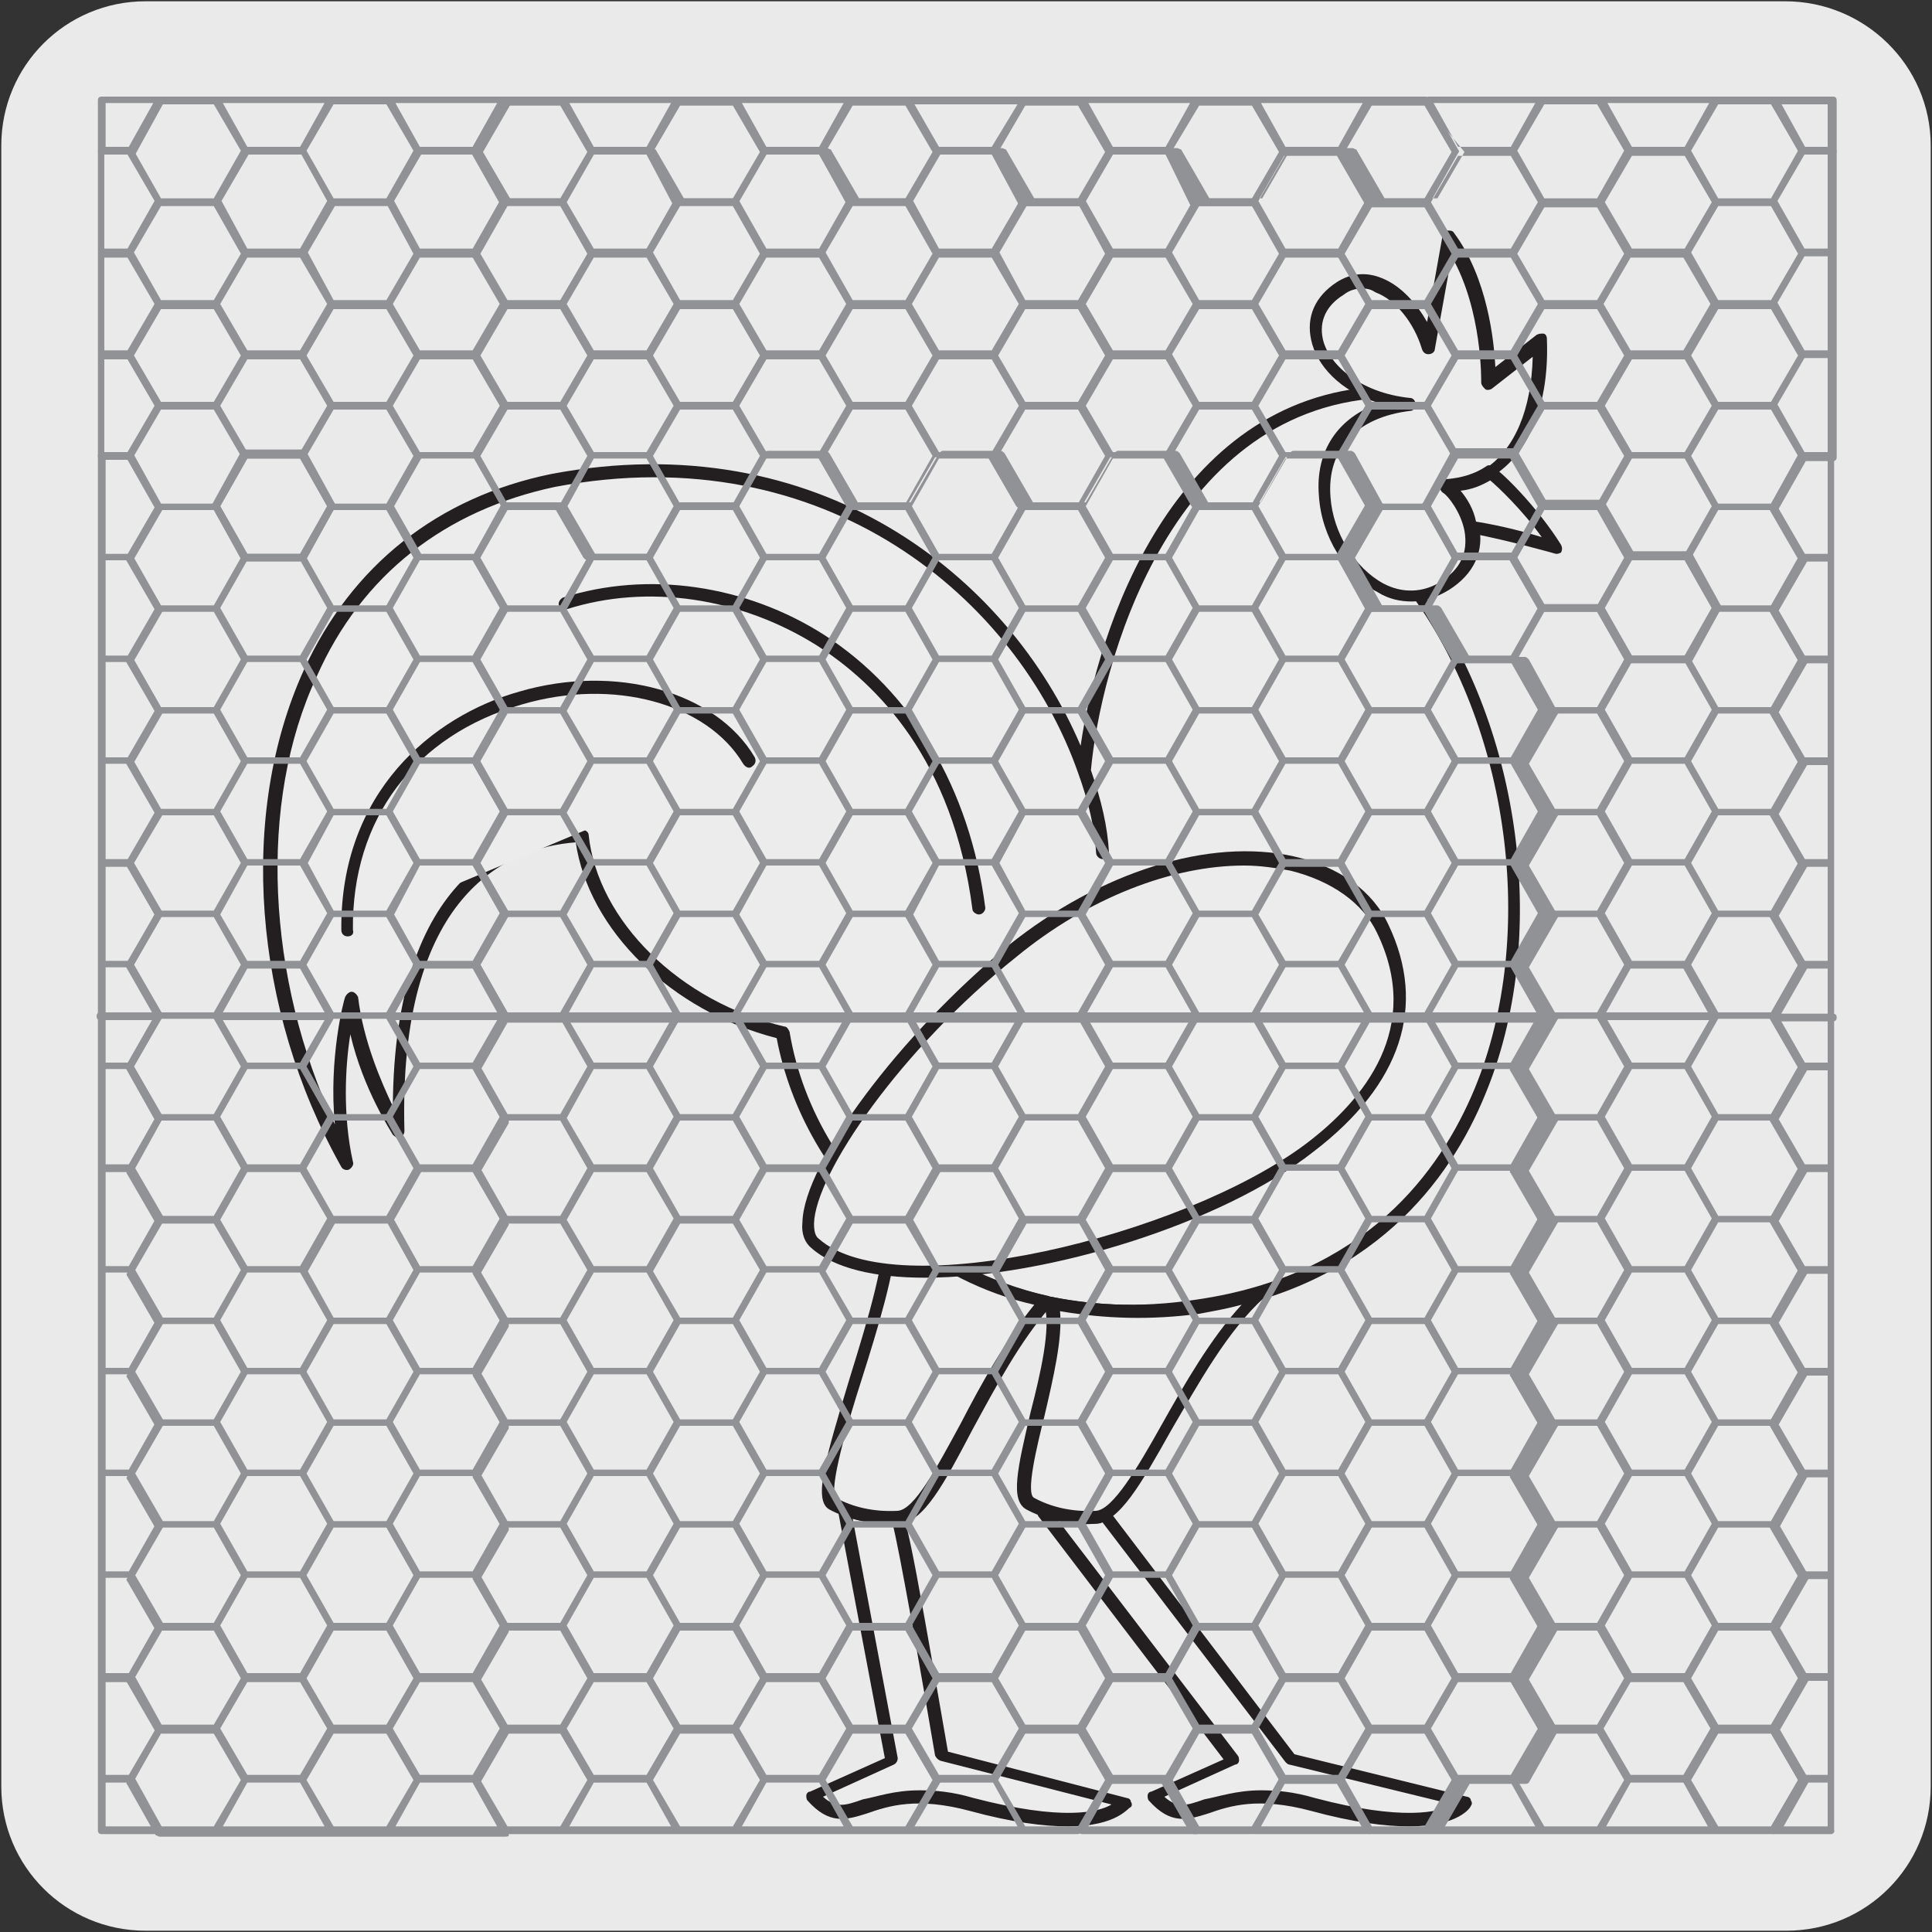 <?xml version="1.0" encoding="utf-8"?>
<!-- Generator: Adobe Illustrator 27.0.1, SVG Export Plug-In . SVG Version: 6.00 Build 0)  -->
<svg version="1.1" id="Layer_1" xmlns="http://www.w3.org/2000/svg" xmlns:xlink="http://www.w3.org/1999/xlink" x="0px" y="0px"
	 viewBox="0 0 150 150" style="enable-background:new 0 0 150 150;" xml:space="preserve">
<rect x="0" y="0" width="150" height="150" fill="#333333" stroke="none"/>
<style type="text/css">
	.st0{fill:#EBEAEA;}
	.st1{fill:#EDECEC;}
	.st2{fill:#231F20;}
	.st3{fill:#909295;}
</style>
<path class="st0" d="M11.3,0.1h127.3c6.2,0,11.3,5,11.3,11.2v0v127.4c0,6.2-5,11.2-11.2,11.2H11.3c-6.2,0-11.2-5-11.2-11.2V11.3
	C0.1,5.1,5.1,0.1,11.3,0.1z"/>
<path class="st1" d="M45.2,64.8c-5.1,0.3-14.8,3.3-14.2,23c0,0-3.1-4.8-3.7-10.3c0,0-1.7,6.7-0.3,12.8c-10.8-19.3-7.8-48.1,16-53
	C65.5,33,79.9,47.7,84.3,59.9c0.8,2.2,1.3,4.4,1.4,6.4c-0.1-2-0.6-4.1-1.4-6.4c0.6-8.1,6-28.4,22.9-29.5c6.4-0.4,11.1,11.8,2.4,15.2
	c12.7,16.9,12,51.6-16.7,55.8c-18.2,2.7-30.2-9.2-32.2-21.3C52.6,78.3,45.9,72,45.2,64.8"/>
<path class="st1" d="M45.2,64.8c-5.1,0.3-14.8,3.3-14.2,23c0,0-3.1-4.8-3.7-10.3c0,0-1.7,6.7-0.3,12.8c-10.8-19.3-7.8-48.1,16-53
	C65.5,33,79.9,47.7,84.3,59.9c0.8,2.2,1.3,4.4,1.4,6.4c-0.1-2-0.6-4.1-1.4-6.4c0.6-8.1,6-28.4,22.9-29.5c6.4-0.4,11.1,11.8,2.4,15.2
	c12.7,16.9,12,51.6-16.7,55.8c-18.2,2.7-30.2-9.2-32.2-21.3C52.6,78.3,45.9,72,45.2,64.8z"/>
<path class="st2" d="M87.8,102.3c-15.4,0-25.4-10.6-27.5-21.7c-8.2-2.1-14.6-8.4-15.6-15.2c-5.4,0.4-13.8,4.1-13.3,22.4
	c0,0.2-0.1,0.4-0.3,0.5c-0.2,0.1-0.4,0-0.6-0.2c-0.1-0.2-2.3-3.5-3.3-7.8c-0.4,2.5-0.6,6.3,0.2,9.9c0.1,0.2-0.1,0.5-0.3,0.6
	c-0.2,0.1-0.5,0-0.6-0.2c-6.9-12.3-8-27.4-2.9-38.6c3.7-8.1,10.4-13.4,19.2-15.2c20.7-3.9,35.5,7.9,41.1,21.1
	c1.3-9,7.1-27,23.2-27.9c3.9-0.2,6.7,3.4,7.5,6.9c0.7,3.1-0.1,7.1-4.2,9c7.8,10.8,9.9,27.1,4.9,39.1c-2.7,6.6-8.8,15-22.3,17
	C91.2,102.2,89.5,102.3,87.8,102.3z M45.2,64.4c0.2,0,0.5,0.2,0.5,0.4c0.7,6.7,7.1,13,15.2,14.9c0.2,0,0.3,0.2,0.4,0.4
	c2,12.1,13.9,23.5,31.6,20.8c13.1-1.9,18.9-9.9,21.6-16.4c4.9-11.9,2.7-28.2-5.2-38.7c-0.1-0.1-0.1-0.3-0.1-0.4s0.2-0.3,0.3-0.3
	c5.1-2,4.5-6.7,4.2-8.1c-0.7-3.1-3.2-6.1-6.2-6.1c-0.1,0-0.2,0-0.3,0c-16.6,1-21.8,21.1-22.5,28.9c0.8,2.3,1.3,4.4,1.4,6.4v0
	c0,0.3-0.2,0.5-0.5,0.5c-0.2,0-0.5-0.2-0.5-0.5c-0.1-1.9-0.6-4-1.4-6.2v0C79,46.6,64.2,33.8,43.1,37.8c-8.5,1.8-15,6.8-18.5,14.7
	C20,62.3,20.7,76,26,87.3c-0.5-5.1,0.7-9.7,0.8-9.9c0.1-0.2,0.3-0.4,0.5-0.4c0.2,0,0.4,0.2,0.5,0.4c0.4,3.4,1.8,6.6,2.7,8.5
	C30.6,67.9,39.6,64.6,45.2,64.4C45.2,64.4,45.2,64.4,45.2,64.4L45.2,64.4z"/>
<path class="st1" d="M76,70.5C73.3,50.1,56.1,43,43.8,46.8"/>
<path class="st2" d="M76,71c-0.2,0-0.5-0.2-0.5-0.4C74,59,68.1,53.1,63.4,50.1c-5.9-3.7-13.1-4.8-19.4-2.8c-0.3,0.1-0.5-0.1-0.6-0.3
	s0.1-0.5,0.3-0.6c6.6-2.1,14.2-1,20.3,2.9c6.8,4.4,11.3,11.9,12.5,21.2C76.5,70.7,76.3,71,76,71C76,71,76,71,76,71z"/>
<path class="st1" d="M113.8,139.9c0,0-1.4,2.9-11.9,0.2c-8.3-2.1-9.4,2.8-12.3-0.7l6.1-2.8L81,117.2c1.2,0.5,2.5,0.7,4.1,0.6
	c0.2,0,0.5-0.1,0.8-0.2l14.4,18.9L113.8,139.9z"/>
<path class="st1" d="M113.8,139.9c0,0-1.4,2.9-11.9,0.2c-8.3-2.1-9.4,2.8-12.3-0.7l6.1-2.8L81,117.2c1.2,0.5,2.5,0.7,4.1,0.6
	c0.2,0,0.5-0.1,0.8-0.2l14.4,18.9L113.8,139.9z"/>
<path class="st2" d="M109.4,141.8c-1.8,0-4.3-0.3-7.6-1.2c-4.1-1.1-6.3-0.4-8,0.2c-1.6,0.5-2.9,0.9-4.6-1c-0.1-0.1-0.1-0.3-0.1-0.4
	c0-0.1,0.1-0.3,0.3-0.3l5.6-2.5l-14.4-18.9c-0.1-0.2-0.1-0.4,0-0.6c0.1-0.2,0.4-0.2,0.6-0.2c1.1,0.4,2.4,0.6,3.9,0.6
	c0.2,0,0.3-0.1,0.5-0.2s0.5-0.1,0.6,0.1l14.3,18.8l13.4,3.3c0.1,0,0.3,0.1,0.3,0.3c0.1,0.1,0.1,0.3,0,0.4
	C114.2,140.3,113.3,141.8,109.4,141.8z M97.9,139c1.2,0,2.5,0.1,4.2,0.6c6.8,1.8,9.7,1.1,10.7,0.5l-12.7-3.1c-0.1,0-0.2-0.1-0.3-0.2
	l-14.2-18.6c-0.2,0.1-0.4,0.1-0.6,0.1c-1,0.1-2,0-2.8-0.2l13.9,18.2c0.1,0.1,0.1,0.3,0.1,0.4c0,0.1-0.1,0.3-0.3,0.3l-5.5,2.5
	c1,0.9,1.7,0.7,3.1,0.2C94.6,139.5,96,139,97.9,139L97.9,139z"/>
<path class="st1" d="M87.3,139.9c0,0-1.4,2.9-11.9,0.2c-8.3-2.1-9.4,2.8-12.3-0.7l6.1-2.8l-3.6-19.4c1.2,0.4,2.5,0.7,4.1,0.6
	c0.2,0,3.4,18.4,3.4,18.4L87.3,139.9z"/>
<path class="st1" d="M87.3,139.9c0,0-1.4,2.9-11.9,0.2c-8.3-2.1-9.4,2.8-12.3-0.7l6.1-2.8l-3.6-19.4c1.2,0.4,2.5,0.7,4.1,0.6
	c0.2,0,3.4,18.4,3.4,18.4L87.3,139.9z"/>
<path class="st2" d="M82.9,141.8c-1.8,0-4.3-0.3-7.6-1.2c-4.1-1.1-6.3-0.4-8,0.2c-1.6,0.5-2.9,0.9-4.6-1c-0.1-0.1-0.1-0.3-0.1-0.4
	c0-0.1,0.1-0.3,0.3-0.3l5.8-2.6l-3.6-19c0-0.2,0-0.3,0.2-0.5s0.3-0.1,0.5-0.1c1.2,0.4,2.4,0.6,3.9,0.6h0.1c0.5,0,0.7,0.6,3.8,18.5
	l13.9,3.6c0.1,0,0.3,0.1,0.3,0.3c0.1,0.1,0.1,0.3,0,0.4C87.6,140.3,86.8,141.8,82.9,141.8L82.9,141.8z M71.4,139
	c1.2,0,2.5,0.1,4.2,0.6c6.9,1.8,9.7,1.1,10.7,0.5L73,136.7c-0.2-0.1-0.3-0.2-0.4-0.4c-1.1-6.5-2.8-16.1-3.3-18
	c-1.1,0-2.2-0.1-3.1-0.4l3.5,18.6c0,0.2-0.1,0.4-0.3,0.5l-5.5,2.5c1,0.9,1.7,0.7,3.1,0.2C68.1,139.5,69.4,139,71.4,139z"/>
<path class="st1" d="M112.4,18.5l-1.5,8.4c-0.9-3-3.9-6.3-6.9-4.5c-4.1,2.5-1.3,8.2,5.4,8.9c-4.4,0.5-7,3.2-6.6,7.2
	c0.4,5.2,5.2,9.4,9.3,7c2.1-1.3,2.4-3,2.1-4.6c-0.4-1.7-1.5-3-1.9-3.2c1.3-0.1,2.4-0.4,3.4-1c2.7-1.7,4.1-5.4,3.9-10.1l-4,3.1
	C115.5,29.6,115.7,22.9,112.4,18.5"/>
<path class="st1" d="M112.4,18.5l-1.5,8.4c-0.9-3-3.9-6.3-6.9-4.5c-4.1,2.5-1.3,8.2,5.4,8.9c-4.4,0.5-7,3.2-6.6,7.2
	c0.4,5.2,5.2,9.4,9.3,7c2.1-1.3,2.4-3,2.1-4.6c-0.4-1.7-1.5-3-1.9-3.2c1.3-0.1,2.4-0.4,3.4-1c2.7-1.7,4.1-5.4,3.9-10.1l-4,3.1
	C115.5,29.6,115.7,22.9,112.4,18.5z"/>
<path class="st2" d="M109.6,46.7c-0.9,0-1.8-0.2-2.6-0.7c-2.5-1.3-4.4-4.3-4.6-7.5c-0.3-3.5,1.5-6.1,4.7-7.2c-3.1-0.9-4.9-3-5.3-4.9
	c-0.4-1.8,0.3-3.4,2-4.5c1.1-0.7,2.3-0.8,3.5-0.3c1.5,0.6,2.7,2,3.5,3.4l1.2-6.7c0-0.2,0.2-0.4,0.4-0.4c0.2,0,0.4,0,0.5,0.2
	c2.6,3.5,3.1,8.4,3.2,10.4l3.2-2.5c0.2-0.1,0.3-0.1,0.5-0.1s0.3,0.2,0.3,0.4c0.2,4.9-1.3,8.8-4.1,10.6c-0.8,0.5-1.6,0.8-2.5,1
	c0.5,0.7,1.1,1.7,1.3,2.8c0.5,2.1-0.4,3.9-2.3,5.1C111.5,46.4,110.6,46.7,109.6,46.7z M105.8,22.4c-0.5,0-1,0.1-1.5,0.5
	c-1.3,0.8-1.9,2-1.6,3.4c0.4,1.9,2.8,4.2,6.8,4.6c0.2,0,0.4,0.2,0.4,0.5s-0.2,0.5-0.4,0.5c-4.2,0.5-6.5,3-6.2,6.7
	c0.2,2.8,1.9,5.5,4.1,6.7c1.5,0.8,3.1,0.7,4.4-0.1c1.6-1,2.2-2.3,1.9-4c-0.3-1.5-1.3-2.7-1.6-2.9c-0.2-0.1-0.3-0.3-0.3-0.5
	c0-0.2,0.2-0.4,0.4-0.4c1.2-0.1,2.2-0.4,3.1-1c2.3-1.5,3.6-4.6,3.7-8.7l-3.2,2.5c-0.2,0.1-0.4,0.1-0.5,0s-0.3-0.3-0.3-0.5
	c0-0.1,0.1-5.6-2.3-9.8l-1.3,7.2c0,0.2-0.2,0.4-0.5,0.4c0,0,0,0,0,0c-0.2,0-0.4-0.1-0.5-0.4c-0.6-2-2-3.8-3.6-4.4
	C106.5,22.5,106.2,22.4,105.8,22.4L105.8,22.4z"/>
<path class="st1" d="M114.2,40.9c-0.4-1.7-1.5-3-1.9-3.2c1.3-0.1,2.4-0.4,3.4-1c0.4,0.2,3.3,2.9,5.2,5.9
	C120.9,42.5,117.4,41.5,114.2,40.9"/>
<path class="st1" d="M114.2,40.9c-0.4-1.7-1.5-3-1.9-3.2c1.3-0.1,2.4-0.4,3.4-1c0.4,0.2,3.3,2.9,5.2,5.9
	C120.9,42.5,117.4,41.5,114.2,40.9z"/>
<path class="st2" d="M120.9,43c-0.1,0-0.1,0-0.1,0c0,0-3.5-1-6.6-1.6c-0.2,0-0.3-0.2-0.4-0.4c-0.3-1.5-1.3-2.7-1.6-2.9
	c-0.2-0.1-0.3-0.3-0.3-0.5c0-0.2,0.2-0.4,0.4-0.4c1.2-0.1,2.2-0.4,3.1-1c0.1-0.1,0.3-0.1,0.4,0c0.6,0.2,3.6,3.2,5.4,6.1
	c0.1,0.2,0.1,0.4,0,0.6C121.2,42.9,121,43,120.9,43z M114.6,40.5c1.9,0.3,3.8,0.8,5.1,1.2c-1.5-2.1-3.4-3.9-4-4.4
	c-0.7,0.4-1.4,0.7-2.3,0.8C113.9,38.7,114.4,39.5,114.6,40.5z"/>
<path class="st1" d="M92.9,101.4c1.8-0.3,3.4-0.6,5-1.1c-6,5.5-9.7,17.3-12.9,17.5c-2.1,0.1-3.8-0.3-5.1-1c-2-1.1,2.8-11.8,1.7-15.6
	C85.1,101.9,88.9,102,92.9,101.4"/>
<path class="st1" d="M92.9,101.4c1.8-0.3,3.4-0.6,5-1.1c-6,5.5-9.7,17.3-12.9,17.5c-2.1,0.1-3.8-0.3-5.1-1c-2-1.1,2.8-11.8,1.7-15.6
	C85.1,101.9,88.9,102,92.9,101.4z"/>
<path class="st2" d="M84.4,118.3c-1.8,0-3.4-0.4-4.7-1.1c-1.3-0.7-0.7-3.2,0.3-7.5c0.8-3.1,1.6-6.6,1.1-8.3c-0.1-0.2,0-0.3,0.1-0.5
	c0.1-0.1,0.3-0.2,0.5-0.2c3.6,0.7,7.3,0.8,11.1,0.3c1.7-0.2,3.4-0.6,4.9-1.1c0.2-0.1,0.5,0,0.6,0.2c0.1,0.2,0.1,0.5-0.1,0.6
	c-2.9,2.6-5.2,6.8-7.3,10.4c-2.3,4.1-4,7.1-5.9,7.2C84.9,118.3,84.7,118.3,84.4,118.3L84.4,118.3z M82.3,101.8
	c0.2,2.1-0.5,5.1-1.2,8.1c-0.6,2.4-1.5,6.1-0.8,6.4c1.3,0.7,2.9,1.1,4.8,1c1.3-0.1,3.2-3.3,5.1-6.7c1.8-3.2,3.8-6.7,6.2-9.3
	c-1.1,0.3-2.2,0.5-3.3,0.7C89.4,102.5,85.8,102.4,82.3,101.8z M92.9,101.5L92.9,101.5L92.9,101.5z"/>
<path class="st1" d="M69.1,94.9c3.2,2.9,7.3,5.1,12.1,6.1c-5.2,5.9-8.5,16.6-11.4,16.7c-2.1,0.1-3.8-0.3-5.1-1.1
	C62.7,115.6,69.7,99.9,69.1,94.9"/>
<path class="st1" d="M69.1,94.9c3.2,2.9,7.3,5.1,12.1,6.1c-5.2,5.9-8.5,16.6-11.4,16.7c-2.1,0.1-3.8-0.3-5.1-1.1
	C62.7,115.6,69.7,99.9,69.1,94.9z"/>
<path class="st2" d="M69.1,118.3c-1.8,0-3.4-0.4-4.7-1.1c-1.3-0.7-0.3-4,1.6-10.3c1.4-4.5,2.9-9.5,2.6-11.9c0-0.2,0.1-0.4,0.3-0.5
	c0.2-0.1,0.4-0.1,0.6,0.1c3.3,2.9,7.4,5,11.8,6c0.2,0,0.3,0.2,0.4,0.3s0,0.3-0.1,0.5c-2.4,2.7-4.3,6.3-6.1,9.6
	c-2.2,4.2-3.8,7.2-5.7,7.3C69.6,118.3,69.3,118.3,69.1,118.3z M69.6,96c-0.1,2.7-1.4,7-2.7,11.1c-1.1,3.4-2.6,8.6-2,9.2
	c1.3,0.7,2.9,1.1,4.8,1c1.3-0.1,3-3.3,4.9-6.8c1.6-3.1,3.5-6.5,5.7-9.2C76.3,100.4,72.7,98.5,69.6,96z"/>
<path class="st1" d="M107.4,72.2c-3.4-7.1-16.7-8-28.8,1.8c-10.3,8.3-18,20.2-15.3,22.7C71.5,103.7,116.9,92.1,107.4,72.2"/>
<path class="st1" d="M107.4,72.2c-3.4-7.1-16.7-8-28.8,1.8c-10.3,8.3-18,20.2-15.3,22.7C71.5,103.7,116.9,92.1,107.4,72.2z"/>
<path class="st2" d="M71.8,99.2c-3.8,0-7-0.7-8.8-2.3c-0.5-0.4-0.8-1.1-0.7-2c0.1-4.6,7.6-14.6,16-21.5c7.1-5.7,15.6-8.4,22.2-6.9
	c3.5,0.8,6.1,2.7,7.3,5.3c3,6.3,1,12.4-5.8,17.6C94.9,95,81.3,99.2,71.8,99.2z M96.6,67.2c-5.6,0-12.1,2.5-17.7,7.1
	C70,81.4,63.3,91.1,63.2,95c0,0.6,0.1,1,0.4,1.2c5.9,5.2,28.2-0.2,37.8-7.4c4.5-3.4,9.1-9,5.5-16.4c-1.1-2.3-3.5-4-6.7-4.8
	C99.1,67.4,97.9,67.2,96.6,67.2z"/>
<path class="st1" d="M58.2,59.1C52,48.7,26.8,52.4,27,72.2"/>
<path class="st2" d="M27,72.7c-0.3,0-0.5-0.2-0.5-0.5c-0.1-10.7,7.1-16.6,13.8-18.5c7.5-2.2,15.3,0,18.3,5.1
	c0.1,0.2,0.1,0.5-0.2,0.7c-0.2,0.2-0.5,0.1-0.7-0.2c-2.8-4.7-10.1-6.7-17.2-4.6c-8.3,2.4-13.2,8.9-13.1,17.5
	C27.5,72.5,27.3,72.7,27,72.7z"/>
<g>
	<path class="st3" d="M110.8,142.4h-4.5c-0.1,0-0.2-0.1-0.3-0.1l-2.2-3.8h-4.1l-2.2,3.8c-0.1,0.1-0.2,0.1-0.3,0.1h-4.5
		c-0.1,0-0.2-0.1-0.3-0.1l-2.2-3.8h-4.1l-2.2,3.8c-0.1,0.1-0.2,0.1-0.3,0.1h-4.5c0,0,0,0,0,0h-8.9c0,0,0,0,0,0H66c0,0,0,0,0,0h-8.9
		c0,0,0,0,0,0h-4.5c0,0,0,0,0,0h-8.9c0,0,0,0,0,0h-4.5c-0.1,0-0.2-0.1-0.3-0.1l-2.2-3.9c0-0.1,0-0.2,0-0.3l2.2-3.8l-2.2-3.8
		c0-0.1,0-0.2,0-0.3l2.2-3.8l-2.2-3.8c0-0.1,0-0.2,0-0.3l2.2-3.8l-2.2-3.8c0-0.1,0-0.2,0-0.3l2.2-3.8l-2.2-3.8c0-0.1,0-0.2,0-0.3
		l2.2-3.8l-2.2-3.8c0-0.1,0-0.2,0-0.3l2.2-3.8l-2.2-3.8c0-0.1,0-0.2,0-0.3l2.2-3.8L36.7,83c0-0.1,0-0.2,0-0.3l2.2-3.8l-2.2-3.8
		c0-0.1,0-0.2,0-0.3l2.2-3.8l-2.2-3.8c0-0.1,0-0.2,0-0.3l2.2-3.8l-2.2-3.8c0-0.1,0-0.2,0-0.3l2.2-3.8l-2.2-3.8c0-0.1,0-0.2,0-0.3
		l2.2-3.8l-2.2-3.8c0-0.1,0-0.2,0-0.3l2.2-4c0-0.1,0.2-0.2,0.3-0.2h4.5c0.1,0,0.2,0.1,0.3,0.2l2.2,3.8h4.1l2.2-3.8
		c0-0.1,0.2-0.2,0.3-0.2h4.3l2.2-3.8c0-0.1,0.2-0.2,0.3-0.2h4.5c0.1,0,0.2,0.1,0.3,0.2l2.2,3.8h4.1l2.2-3.8c0.1-0.1,0.2-0.2,0.3-0.2
		h4.5c0.1,0,0.2,0.1,0.3,0.2l2.2,3.8h4.1l2.2-3.8c0.1-0.1,0.2-0.2,0.3-0.2h4.5c0.1,0,0.2,0.1,0.3,0.2l2.2,3.8h4.1l2.2-3.8
		c0.1-0.1,0.2-0.2,0.3-0.2h4.5c0.1,0,0.2,0.1,0.3,0.2l2.2,4c0.1,0.1,0.1,0.2,0,0.3l-2.2,3.8l2.1,3.7h4.3c0.1,0,0.2,0.1,0.3,0.2
		l2.2,3.8h4.3c0.1,0,0.2,0.1,0.3,0.2l2.2,4c0.1,0.1,0.1,0.2,0,0.3l-2.2,3.8l2.2,3.8c0.1,0.1,0.1,0.2,0,0.3l-2.2,3.8l2.2,3.8
		c0.1,0.1,0.1,0.2,0,0.3l-2.2,3.8l2.2,3.8c0.1,0.1,0.1,0.2,0,0.3l-2.2,3.8l2.2,3.8c0.1,0.1,0.1,0.2,0,0.3l-2.2,3.8l2.2,3.8
		c0.1,0.1,0.1,0.2,0,0.3l-2.2,3.8l2.2,3.8c0.1,0.1,0.1,0.2,0,0.3l-2.2,3.8l2.2,3.8c0.1,0.1,0.1,0.2,0,0.3l-2.2,3.8l2.2,3.8
		c0.1,0.1,0.1,0.2,0,0.3l-2.2,3.8l2.2,3.8c0.1,0.1,0.1,0.2,0,0.3l-2.2,3.8l2.2,3.8c0.1,0.1,0.1,0.2,0,0.3l-2.2,3.9
		c-0.1,0.1-0.2,0.1-0.3,0.1h-4.3l-2.2,3.8C111,142.3,110.9,142.4,110.8,142.4L110.8,142.4z M106.5,141.8h4.1l2.1-3.6l-2.1-3.6h-4.1
		l-2.1,3.6L106.5,141.8z M93.1,141.8h4.1l2.1-3.6l-2.1-3.6h-4.1l-2.1,3.7L93.1,141.8z M79.6,141.8h4.1l2.1-3.6l-2.1-3.6h-4.1
		l-2.1,3.6L79.6,141.8z M66.2,141.8h4.1l2.1-3.6l-2.1-3.6h-4.1l-2.1,3.6L66.2,141.8z M52.8,141.8h4.1l2.1-3.6l-2.1-3.6h-4.1
		l-2.1,3.6L52.8,141.8z M39.4,141.8h4.1l2.1-3.6l-2.1-3.6h-4.1l-2.1,3.6L39.4,141.8z M71,141.8H79l-1.9-3.4h-4.1L71,141.8z
		 M57.6,141.8h7.9l-1.9-3.4h-4.1L57.6,141.8z M44.2,141.8h7.9l-1.9-3.4h-4.1L44.2,141.8z M113.2,137.8h4.1l2.1-3.6l-2.1-3.6h-4.1
		l-2.1,3.6L113.2,137.8z M99.8,137.8h4.1l2.1-3.6l-2.1-3.6h-4.1l-2.1,3.6L99.8,137.8z M86.4,137.8h4.1l2.1-3.6l-2.1-3.6h-4.1
		l-2.1,3.6L86.4,137.8z M72.9,137.8h4.1l2.1-3.6l-2.1-3.6h-4.1l-2.1,3.6L72.9,137.8z M59.5,137.8h4.1l2.1-3.6l-2.1-3.6h-4.1
		l-2.1,3.6L59.5,137.8z M46.1,137.8h4.1l2.1-3.6l-2.1-3.6h-4.1l-2.1,3.6L46.1,137.8z M106.5,133.9h4.1l2.1-3.6l-2.1-3.7h-4.1
		l-2.1,3.7L106.5,133.9z M93.1,133.9h4.1l2.1-3.6l-2.1-3.7h-4.1l-2.1,3.7L93.1,133.9z M79.6,133.9h4.1l2.1-3.6l-2.1-3.7h-4.1
		l-2.1,3.7L79.6,133.9z M66.2,133.9h4.1l2.1-3.6l-2.1-3.7h-4.1l-2.1,3.7L66.2,133.9z M52.8,133.9h4.1l2.1-3.6l-2.1-3.7h-4.1
		l-2.1,3.7L52.8,133.9z M39.4,133.9h4.1l2.1-3.6l-2.1-3.7h-4.1l-2.1,3.7L39.4,133.9z M113.2,129.9h4.1l2.1-3.7l-2.1-3.7h-4.1
		l-2.1,3.7L113.2,129.9z M99.8,129.9h4.1l2.1-3.7l-2.1-3.7h-4.1l-2.1,3.7L99.8,129.9z M86.4,129.9h4.1l2.1-3.7l-2.1-3.7h-4.1
		l-2.1,3.7L86.4,129.9z M72.9,129.9h4.1l2.1-3.7l-2.1-3.7h-4.1l-2.1,3.7L72.9,129.9z M59.5,129.9h4.1l2.1-3.7l-2.1-3.7h-4.1
		l-2.1,3.7L59.5,129.9z M46.1,129.9h4.1l2.1-3.7l-2.1-3.7h-4.1l-2.1,3.7L46.1,129.9z M106.5,126h4.1l2.1-3.7l-2.1-3.7h-4.1l-2.1,3.7
		L106.5,126z M93.1,126h4.1l2.1-3.7l-2.1-3.7h-4.1l-2.1,3.7L93.1,126z M79.6,126h4.1l2.1-3.7l-2.1-3.7h-4.1l-2.1,3.7L79.6,126z
		 M66.2,126h4.1l2.1-3.7l-2.1-3.7h-4.1l-2.1,3.7L66.2,126z M52.8,126h4.1l2.1-3.7l-2.1-3.7h-4.1l-2.1,3.7L52.8,126z M39.4,126h4.1
		l2.1-3.7l-2.1-3.7h-4.1l-2.1,3.7L39.4,126z M113.2,122h4.1l2.1-3.7l-2.1-3.7h-4.1l-2.1,3.7L113.2,122z M99.8,122h4.1l2.1-3.7
		l-2.1-3.7h-4.1l-2.1,3.7L99.8,122z M86.4,122h4.1l2.1-3.7l-2.1-3.7h-4.1l-2.1,3.7L86.4,122z M72.9,122h4.1l2.1-3.7l-2.1-3.7h-4.1
		l-2.1,3.7L72.9,122z M59.5,122h4.1l2.1-3.7l-2.1-3.7h-4.1l-2.1,3.7L59.5,122z M46.1,122h4.1l2.1-3.7l-2.1-3.7h-4.1l-2.1,3.7
		L46.1,122z M106.5,118.1h4.1l2.1-3.7l-2.1-3.7h-4.1l-2.1,3.7L106.5,118.1z M93.1,118.1h4.1l2.1-3.7l-2.1-3.7h-4.1l-2.1,3.7
		L93.1,118.1z M79.6,118.1h4.1l2.1-3.7l-2.1-3.7h-4.1l-2.1,3.7L79.6,118.1z M66.2,118.1h4.1l2.1-3.7l-2.1-3.7h-4.1l-2.1,3.7
		L66.2,118.1z M52.8,118.1h4.1l2.1-3.7l-2.1-3.7h-4.1l-2.1,3.7L52.8,118.1z M39.4,118.1h4.1l2.1-3.7l-2.1-3.7h-4.1l-2.1,3.7
		L39.4,118.1z M113.2,114.1h4.1l2.1-3.7l-2.1-3.7h-4.1l-2.1,3.7L113.2,114.1z M99.8,114.1h4.1l2.1-3.7l-2.1-3.7h-4.1l-2.1,3.7
		L99.8,114.1z M86.4,114.1h4.1l2.1-3.7l-2.1-3.7h-4.1l-2.1,3.7L86.4,114.1z M72.9,114.1h4.1l2.1-3.7l-2.1-3.7h-4.1l-2.1,3.7
		L72.9,114.1z M59.5,114.1h4.1l2.1-3.7l-2.1-3.7h-4.1l-2.1,3.7L59.5,114.1z M46.1,114.1h4.1l2.1-3.7l-2.1-3.7h-4.1l-2.1,3.7
		L46.1,114.1z M106.5,110.2h4.1l2.1-3.7l-2.1-3.7h-4.1l-2.1,3.7L106.5,110.2z M93.1,110.2h4.1l2.1-3.7l-2.1-3.7h-4.1l-2.1,3.7
		L93.1,110.2z M79.6,110.2h4.1l2.1-3.7l-2.1-3.7h-4.1l-2.1,3.7L79.6,110.2z M66.2,110.2h4.1l2.1-3.7l-2.1-3.7h-4.1l-2.1,3.7
		L66.2,110.2z M52.8,110.2h4.1l2.1-3.7l-2.1-3.7h-4.1l-2.1,3.7L52.8,110.2z M39.4,110.2h4.1l2.1-3.7l-2.1-3.7h-4.1l-2.1,3.7
		L39.4,110.2z M113.2,106.2h4.1l2.1-3.7l-2.1-3.7h-4.1l-2.1,3.7L113.2,106.2z M99.8,106.2h4.1l2.1-3.7l-2.1-3.7h-4.1l-2.1,3.7
		L99.8,106.2z M86.4,106.2h4.1l2.1-3.7l-2.1-3.7h-4.1l-2.1,3.7L86.4,106.2z M72.9,106.2h4.1l2.1-3.7l-2.1-3.7h-4.1l-2.1,3.7
		L72.9,106.2z M59.5,106.2h4.1l2.1-3.7l-2.1-3.7h-4.1l-2.1,3.7L59.5,106.2z M46.1,106.2h4.1l2.1-3.7l-2.1-3.7h-4.1l-2.1,3.7
		L46.1,106.2z M106.5,102.3h4.1l2.1-3.7l-2.1-3.7h-4.1l-2.1,3.7L106.5,102.3z M93.1,102.3h4.1l2.1-3.7L97.2,95h-4.1L91,98.6
		L93.1,102.3z M79.6,102.3h4.1l2.1-3.7L83.8,95h-4.1l-2.1,3.7L79.6,102.3z M66.2,102.3h4.1l2.1-3.7L70.3,95h-4.1l-2.1,3.7
		L66.2,102.3z M52.8,102.3h4.1l2.1-3.7L56.9,95h-4.1l-2.1,3.7L52.8,102.3z M39.4,102.3h4.1l2.1-3.7L43.5,95h-4.1l-2.1,3.7
		L39.4,102.3z M113.2,98.3h4.1l2.1-3.7l-2.1-3.7h-4.1l-2.1,3.7L113.2,98.3z M99.8,98.3h4.1l2.1-3.7l-2.1-3.7h-4.1l-2.1,3.7
		L99.8,98.3z M86.4,98.3h4.1l2.1-3.7L90.5,91h-4.1l-2.1,3.7L86.4,98.3z M72.9,98.3h4.1l2.1-3.7L77.1,91h-4.1l-2.1,3.7L72.9,98.3z
		 M59.5,98.3h4.1l2.1-3.7L63.6,91h-4.1l-2.1,3.7L59.5,98.3z M46.1,98.3h4.1l2.1-3.7L50.2,91h-4.1L44,94.7L46.1,98.3z M106.5,94.4
		h4.1l2.1-3.7l-2.1-3.7h-4.1l-2.1,3.7L106.5,94.4z M93.1,94.4h4.1l2.1-3.7l-2.1-3.7h-4.1L91,90.7L93.1,94.4z M79.6,94.4h4.1l2.1-3.7
		l-2.1-3.7h-4.1l-2.1,3.7L79.6,94.4z M66.2,94.4h4.1l2.1-3.7l-2.1-3.7h-4.1l-2.1,3.7L66.2,94.4z M52.8,94.4h4.1l2.1-3.7l-2.1-3.7
		h-4.1l-2.1,3.7L52.8,94.4z M39.4,94.4h4.1l2.1-3.7l-2.1-3.7h-4.1l-2.1,3.7L39.4,94.4z M113.2,90.4h4.1l2.1-3.7l-2.1-3.7h-4.1
		l-2.1,3.7L113.2,90.4z M99.8,90.4h4.1l2.1-3.7l-2.1-3.7h-4.1l-2.1,3.7L99.8,90.4z M86.4,90.4h4.1l2.1-3.7l-2.1-3.7h-4.1l-2.1,3.7
		L86.4,90.4z M72.9,90.4h4.1l2.1-3.7l-2.1-3.7h-4.1l-2.1,3.7L72.9,90.4z M59.5,90.4h4.1l2.1-3.7l-2.1-3.7h-4.1l-2.1,3.7L59.5,90.4z
		 M46.1,90.4h4.1l2.1-3.7l-2.1-3.7h-4.1L44,86.8L46.1,90.4z M106.5,86.5h4.1l2.1-3.7l-2.1-3.7h-4.1l-2.1,3.7L106.5,86.5z M93.1,86.5
		h4.1l2.1-3.7l-2.1-3.7h-4.1L91,82.8L93.1,86.5z M79.6,86.5h4.1l2.1-3.7l-2.1-3.7h-4.1l-2.1,3.7L79.6,86.5z M66.2,86.5h4.1l2.1-3.7
		l-2.1-3.7h-4.1l-2.1,3.7L66.2,86.5z M52.8,86.5h4.1l2.1-3.7l-2.1-3.7h-4.1l-2.1,3.7L52.8,86.5z M39.4,86.5h4.1l2.1-3.7l-2.1-3.7
		h-4.1l-2.1,3.7L39.4,86.5z M113.2,82.5h4.1l2.1-3.7l-2.1-3.7h-4.1l-2.1,3.7L113.2,82.5z M99.8,82.5h4.1l2.1-3.7l-2.1-3.7h-4.1
		l-2.1,3.7L99.8,82.5z M86.4,82.5h4.1l2.1-3.7l-2.1-3.7h-4.1l-2.1,3.7L86.4,82.5z M72.9,82.5h4.1l2.1-3.7l-2.1-3.7h-4.1l-2.1,3.7
		L72.9,82.5z M59.5,82.5h4.1l2.1-3.7l-2.1-3.7h-4.1l-2.1,3.7L59.5,82.5z M46.1,82.5h4.1l2.1-3.7l-2.1-3.7h-4.1L44,78.9L46.1,82.5z
		 M106.5,78.6h4.1l2.1-3.7l-2.1-3.7h-4.1l-2.1,3.7L106.5,78.6z M93.1,78.6h4.1l2.1-3.7l-2.1-3.7h-4.1L91,74.9L93.1,78.6z M79.6,78.6
		h4.1l2.1-3.7l-2.1-3.7h-4.1l-2.1,3.7L79.6,78.6z M66.2,78.6h4.1l2.1-3.7l-2.1-3.7h-4.1l-2.1,3.7L66.2,78.6z M52.8,78.6h4.1l2.1-3.7
		l-2.1-3.7h-4.1l-2.1,3.7L52.8,78.6z M39.4,78.6h4.1l2.1-3.7l-2.1-3.7h-4.1l-2.1,3.7L39.4,78.6z M113.2,74.6h4.1l2.1-3.7l-2.1-3.7
		h-4.1l-2.1,3.7L113.2,74.6z M99.8,74.6h4.1L106,71l-2.1-3.7h-4.1L97.7,71L99.8,74.6z M86.4,74.6h4.1l2.1-3.7l-2.1-3.7h-4.1L84.3,71
		L86.4,74.6z M72.9,74.6h4.1l2.1-3.7l-2.1-3.7h-4.1L70.9,71L72.9,74.6z M59.5,74.6h4.1l2.1-3.7l-2.1-3.7h-4.1L57.4,71L59.5,74.6z
		 M46.1,74.6h4.1l2.1-3.7l-2.1-3.7h-4.1L44,71L46.1,74.6z M106.5,70.7h4.1l2.1-3.7l-2.1-3.7h-4.1l-2.1,3.7L106.5,70.7z M93.1,70.7
		h4.1l2.1-3.7l-2.1-3.7h-4.1L91,67L93.1,70.7z M79.6,70.7h4.1l2.1-3.7l-2.1-3.7h-4.1L77.6,67L79.6,70.7z M66.2,70.7h4.1l2.1-3.7
		l-2.1-3.7h-4.1L64.1,67L66.2,70.7z M52.8,70.7h4.1L59,67l-2.1-3.7h-4.1L50.7,67L52.8,70.7z M39.4,70.7h4.1l2.1-3.7l-2.1-3.7h-4.1
		L37.3,67L39.4,70.7z M113.2,66.7h4.1l2.1-3.7l-2.1-3.7h-4.1l-2.1,3.7L113.2,66.7z M99.8,66.7h4.1l2.1-3.7l-2.1-3.7h-4.1l-2.1,3.7
		L99.8,66.7z M86.4,66.7h4.1l2.1-3.7l-2.1-3.7h-4.1l-2.1,3.7L86.4,66.7z M72.9,66.7h4.1l2.1-3.7l-2.1-3.7h-4.1l-2.1,3.7L72.9,66.7z
		 M59.5,66.7h4.1l2.1-3.7l-2.1-3.7h-4.1l-2.1,3.7L59.5,66.7z M46.1,66.7h4.1l2.1-3.7l-2.1-3.7h-4.1L44,63.1L46.1,66.7z M106.5,62.8
		h4.1l2.1-3.7l-2.1-3.7h-4.1l-2.1,3.7L106.5,62.8z M93.1,62.8h4.1l2.1-3.7l-2.1-3.7h-4.1L91,59.1L93.1,62.8z M79.6,62.8h4.1l2.1-3.7
		l-2.1-3.7h-4.1l-2.1,3.7L79.6,62.8z M66.2,62.8h4.1l2.1-3.7l-2.1-3.7h-4.1l-2.1,3.7L66.2,62.8z M52.8,62.8h4.1l2.1-3.7l-2.1-3.7
		h-4.1l-2.1,3.7L52.8,62.8z M39.4,62.8h4.1l2.1-3.7l-2.1-3.7h-4.1l-2.1,3.7L39.4,62.8z M113.2,58.8h4.1l2.1-3.7l-2.1-3.7h-4.1
		l-2.1,3.7L113.2,58.8z M99.8,58.8h4.1l2.1-3.7l-2.1-3.7h-4.1l-2.1,3.7L99.8,58.8z M86.4,58.8h4.1l2.1-3.7l-2.1-3.7h-4.1l-2.1,3.7
		L86.4,58.8z M72.9,58.8h4.1l2.1-3.7l-2.1-3.7h-4.1l-2.1,3.7L72.9,58.8z M59.5,58.8h4.1l2.1-3.7l-2.1-3.7h-4.1l-2.1,3.7L59.5,58.8z
		 M46.1,58.8h4.1l2.1-3.7l-2.1-3.7h-4.1L44,55.2L46.1,58.8z M106.5,54.9h4.1l2.1-3.7l-2.1-3.7h-4.1l-2.1,3.7L106.5,54.9z M93.1,54.9
		h4.1l2.1-3.7l-2.1-3.7h-4.1L91,51.2L93.1,54.9z M79.6,54.9h4.1l2.1-3.7l-2.1-3.7h-4.1l-2.1,3.7L79.6,54.9z M66.2,54.9h4.1l2.1-3.7
		l-2.1-3.7h-4.1l-2.1,3.7L66.2,54.9z M52.8,54.9h4.1l2.1-3.7l-2.1-3.7h-4.1l-2.1,3.7L52.8,54.9z M39.4,54.9h4.1l2.1-3.7l-2.1-3.7
		h-4.1l-2.1,3.7L39.4,54.9z M99.8,50.9h4.1l2.1-3.7l-2.1-3.7h-4.1l-2.1,3.7L99.8,50.9z M86.4,50.9h4.1l2.1-3.7l-2.1-3.7h-4.1
		l-2.1,3.7L86.4,50.9z M72.9,50.9h4.1l2.1-3.7l-2.1-3.7h-4.1l-2.1,3.7L72.9,50.9z M59.5,50.9h4.1l2.1-3.7l-2.1-3.7h-4.1l-2.1,3.7
		L59.5,50.9z M46.1,50.9h4.1l2.1-3.7l-2.1-3.7h-4.1L44,47.3L46.1,50.9z M93.1,47h4.1l2.1-3.7l-2.1-3.7h-4.1L91,43.3L93.1,47z
		 M79.6,47h4.1l2.1-3.7l-2.1-3.7h-4.1l-2.1,3.7L79.6,47z M66.2,47h4.1l2.1-3.7l-2.1-3.7h-4.1l-2.1,3.7L66.2,47z M52.8,47h4.1
		l2.1-3.7l-2.1-3.7h-4.1l-2.1,3.7L52.8,47z M39.4,47h4.1l2.1-3.7l-2.1-3.7h-4.1l-2.1,3.7L39.4,47z M99.8,43h4.1l2.1-3.7l-2.1-3.7
		h-4.1l-2.1,3.7L99.8,43z M86.4,43h4.1l2.1-3.7l-2.1-3.7h-4.1l-2.1,3.7L86.4,43z M72.9,43h4.1l2.1-3.7l-2.1-3.7h-4.1l-2.1,3.7
		L72.9,43z M59.5,43h4.1l2.1-3.7l-2.1-3.7h-4.1l-2.1,3.7L59.5,43z M142.2,142.4h-4.5c-0.1,0-0.2-0.1-0.3-0.1c-0.1-0.1-0.1-0.2,0-0.3
		l2.2-3.8l-2.2-3.8c-0.1-0.1-0.1-0.2,0-0.3l2.2-3.8l-2.2-3.8c-0.1-0.1-0.1-0.2,0-0.3l2.2-3.8l-2.2-3.8c-0.1-0.1-0.1-0.2,0-0.3
		l2.2-3.8l-2.2-3.8c-0.1-0.1-0.1-0.2,0-0.3l2.2-3.8l-2.2-3.8c-0.1-0.1-0.1-0.2,0-0.3l2.2-3.8l-2.2-3.8c-0.1-0.1-0.1-0.2,0-0.3
		l2.2-3.8l-2.2-3.8c-0.1-0.1-0.1-0.2,0-0.3l2.2-3.8l-2.2-3.8c-0.1-0.1-0.1-0.2,0-0.3l2.2-3.8l-2.2-3.8c-0.1-0.1-0.1-0.2,0-0.3
		l2.2-3.8l-2.2-3.8c-0.1-0.1-0.1-0.2,0-0.3l2.2-3.8l-2.2-3.8c-0.1-0.1-0.1-0.2,0-0.3l2.2-3.8l-2.2-3.8c-0.1-0.1-0.1-0.2,0-0.3
		l2.2-3.8l-2.2-3.8c-0.1-0.1-0.1-0.2,0-0.3l2.2-4c0.1-0.1,0.1-0.2,0.3-0.2h2.2c0.2,0,0.3,0.1,0.3,0.3v23.7V75v15.8v23.7v27.6
		C142.5,142.2,142.3,142.4,142.2,142.4L142.2,142.4z M138.2,141.8h3.7v-3.4h-1.8L138.2,141.8z M140.1,137.8h1.8v-7.3h-1.8l-2.1,3.6
		L140.1,137.8z M140.1,129.9h1.8v-7.3h-1.8l-2.1,3.7L140.1,129.9z M140.1,122h1.8v-7.3h-1.8l-2.1,3.7L140.1,122z M140.1,114.1h1.8
		v-7.3h-1.8l-2.1,3.7L140.1,114.1z M140.1,106.2h1.8v-7.3h-1.8l-2.1,3.7L140.1,106.2z M140.1,98.3h1.8V91h-1.8l-2.1,3.7L140.1,98.3z
		 M140.1,90.4h1.8v-7.3h-1.8l-2.1,3.7L140.1,90.4z M140.1,82.5h1.8v-7.3h-1.8l-2.1,3.7L140.1,82.5z M140.1,74.6h1.8v-7.3h-1.8
		L138,71L140.1,74.6z M140.1,66.7h1.8v-7.3h-1.8l-2.1,3.7L140.1,66.7z M140.1,58.8h1.8v-7.3h-1.8l-2.1,3.7L140.1,58.8z M140.1,50.9
		h1.8v-7.3h-1.8l-2.1,3.7L140.1,50.9z M140.1,43h1.8v-7.3h-1.8l-2.1,3.7L140.1,43z M12.3,142.4H7.9c-0.2,0-0.3-0.1-0.3-0.3v-27.6
		V90.7V74.9V59.1V35.4c0-0.2,0.1-0.3,0.3-0.3h2.2c0.1,0,0.2,0.1,0.3,0.2l2.2,4c0.1,0.1,0.1,0.2,0,0.3l-2.2,3.8l2.2,3.8
		c0.1,0.1,0.1,0.2,0,0.3l-2.2,3.8l2.2,3.8c0.1,0.1,0.1,0.2,0,0.3l-2.2,3.8l2.2,3.8c0.1,0.1,0.1,0.2,0,0.3L10.4,67l2.2,3.8
		c0.1,0.1,0.1,0.2,0,0.3l-2.2,3.8l2.2,3.8c0.1,0.1,0.1,0.2,0,0.3l-2.2,3.8l2.2,3.8c0.1,0.1,0.1,0.2,0,0.3l-2.1,3.8l2.2,3.8
		c0.1,0.1,0.1,0.2,0,0.3l-2.2,3.8l2.2,3.8c0.1,0.1,0.1,0.2,0,0.3l-2.2,3.8l2.2,3.8c0.1,0.1,0.1,0.2,0,0.3l-2.2,3.8l2.2,3.8
		c0.1,0.1,0.1,0.2,0,0.3l-2.2,3.8l2.2,3.8c0.1,0.1,0.1,0.2,0,0.3l-2.2,3.8l2.1,3.8c0.1,0.1,0.1,0.2,0,0.3l-2.1,3.8l2.1,3.8
		c0.1,0.1,0.1,0.2,0,0.3C12.5,142.3,12.4,142.4,12.3,142.4L12.3,142.4z M8.2,141.8h3.7l-1.9-3.4H8.2V141.8z M8.2,137.8h1.8l2.1-3.6
		l-2.1-3.6H8.2V137.8z M8.2,129.9h1.8l2.1-3.7l-2.1-3.7H8.2V129.9z M8.2,122h1.8l2.1-3.7l-2.1-3.7H8.2V122z M8.2,114.1h1.8l2.1-3.7
		l-2.1-3.7H8.2V114.1z M8.2,106.2h1.8l2.1-3.7l-2.1-3.7H8.2V106.2z M8.2,98.3h1.8l2.1-3.7L9.9,91H8.2V98.3z M8.2,90.4h1.8l2.1-3.7
		l-2.1-3.7H8.2V90.4z M8.2,82.5h1.8l2.1-3.7l-2.1-3.7H8.2V82.5z M8.2,74.6h1.8L12,71l-2.1-3.7H8.2V74.6z M8.2,66.7h1.8l2.1-3.7
		l-2.1-3.7H8.2V66.7z M8.2,58.8h1.8l2.1-3.7l-2.1-3.7H8.2V58.8z M8.2,50.9h1.8l2.1-3.7l-2.1-3.7H8.2V50.9z M8.2,43h1.8l2.1-3.7
		l-2.1-3.7H8.2V43z M131,51.5h-4.5c-0.1,0-0.2-0.1-0.3-0.2l-2.2-3.8h-4.3c-0.1,0-0.2-0.1-0.3-0.2l-2.2-3.8H113
		c-0.1,0-0.2-0.1-0.3-0.2l-2.2-4c-0.1-0.1-0.1-0.2,0-0.3l2.2-4c0.1-0.1,0.2-0.2,0.3-0.2h4.5c0.1,0,0.2,0.1,0.3,0.2l2.2,3.8h4.3
		c0.1,0,0.2,0.1,0.3,0.2l2.2,3.8h4.3c0.1,0,0.2,0.1,0.3,0.2l2.2,4c0.1,0.1,0.1,0.2,0,0.3l-2.2,4C131.2,51.5,131.1,51.5,131,51.5z
		 M126.7,50.9h4.1l2.1-3.7l-2.1-3.7h-4.1l-2.1,3.7L126.7,50.9z M119.9,47h4.1l2.1-3.7l-2.1-3.7h-4.1l-2.1,3.7L119.9,47z M113.2,43
		h4.1l2.1-3.7l-2.1-3.7h-4.1l-2.1,3.7L113.2,43z M23.5,43.6H19c-0.1,0-0.2-0.1-0.3-0.2l-2.2-4c0-0.1,0-0.2,0-0.3l2.2-4
		c0-0.1,0.1-0.2,0.3-0.2h4.5c0.1,0,0.2,0.1,0.3,0.2l2.2,4c0,0.1,0,0.2,0,0.3l-2.2,4C23.7,43.6,23.6,43.6,23.5,43.6z M19.2,43h4.1
		l2.1-3.7l-2.1-3.7h-4.1l-2.1,3.7L19.2,43z M110.8,16h-4.5c-0.1,0-0.2-0.1-0.3-0.1l-2.2-3.8h-4.1l-2.2,3.8c-0.1,0.1-0.2,0.1-0.3,0.1
		h-4.5c-0.1,0-0.2-0.1-0.3-0.1L90.5,12h-4.1l-2.2,3.8C84.1,15.9,84,16,83.9,16h-4.5c-0.1,0-0.2-0.1-0.3-0.1L77,12h-4.1l-2.2,3.8
		c-0.1,0.1-0.2,0.1-0.3,0.1H66c-0.1,0-0.2-0.1-0.3-0.1L63.6,12h-4.1l-2.2,3.8c0,0.1-0.2,0.1-0.3,0.1h-4.5c-0.1,0-0.2-0.1-0.3-0.1
		L50.2,12h-4.1l-2.2,3.8c0,0.1-0.2,0.1-0.3,0.1h-4.5c-0.1,0-0.2-0.1-0.3-0.1l-2.2-3.9c0-0.1,0-0.2,0-0.3l2.2-3.9
		c0-0.1,0.2-0.2,0.3-0.2h71.6c0.1,0,0.2,0.1,0.3,0.2l2.2,3.9c0.1,0.1,0.1,0.2,0,0.3l-2.2,3.9C111,15.9,110.9,16,110.8,16L110.8,16z
		 M106.5,15.4h4.1l2.1-3.6l-2.1-3.6h-4.1l-2.1,3.6L106.5,15.4z M93.1,15.4h4.1l2.1-3.6l-2.1-3.6h-4.1L91,11.7L93.1,15.4z M79.6,15.4
		h4.1l2.1-3.6l-2.1-3.6h-4.1l-2.1,3.6L79.6,15.4z M66.2,15.4h4.1l2.1-3.6l-2.1-3.6h-4.1l-2.1,3.6L66.2,15.4z M52.8,15.4h4.1l2.1-3.6
		l-2.1-3.6h-4.1l-2.1,3.6L52.8,15.4z M39.4,15.4h4.1l2.1-3.6l-2.1-3.6h-4.1l-2.1,3.6L39.4,15.4z M99.8,11.4h4.1l1.9-3.4h-7.9
		L99.8,11.4z M86.4,11.4h4.1l1.9-3.4h-7.9L86.4,11.4z M72.9,11.4h4.1L79,8.1H71L72.9,11.4z M59.5,11.4h4.1l1.9-3.4h-7.9L59.5,11.4z
		 M46.1,11.4h4.1l1.9-3.4h-7.9L46.1,11.4z M142.2,12h-2.2c-0.1,0-0.2-0.1-0.3-0.1l-2.2-3.9c-0.1-0.1-0.1-0.2,0-0.3
		c0.1-0.1,0.1-0.2,0.3-0.2h4.5c0.2,0,0.3,0.1,0.3,0.3v4C142.4,11.9,142.3,12,142.2,12L142.2,12z M140.1,11.4h1.8V8.1h-3.7
		L140.1,11.4z M10.1,12H7.9c-0.2,0-0.3-0.1-0.3-0.3V7.8c0-0.2,0.1-0.3,0.3-0.3h4.5c0.1,0,0.2,0.1,0.3,0.2c0.1,0.1,0.1,0.2,0,0.3
		l-2.2,4C10.3,12,10.2,12,10.1,12z M8.2,11.4h1.8l1.9-3.4H8.2V11.4z"/>
	<path class="st3" d="M137.7,142.4h-4.5c0,0,0,0,0,0h-8.9c0,0,0,0,0,0h-4.5c0,0,0,0,0,0h-8.9c-0.1,0-0.2-0.1-0.3-0.1
		c-0.1-0.1-0.1-0.2,0-0.3l2.2-3.9c0.1-0.1,0.2-0.1,0.3-0.1h4.3l2.1-3.6l-2.2-3.8c-0.1-0.1-0.1-0.2,0-0.3l2.2-3.8l-2.2-3.8
		c-0.1-0.1-0.1-0.2,0-0.3l2.2-3.8l-2.2-3.8c-0.1-0.1-0.1-0.2,0-0.3l2.2-3.8l-2.2-3.8c-0.1-0.1-0.1-0.2,0-0.3l2.2-3.8l-2.2-3.8
		c-0.1-0.1-0.1-0.2,0-0.3l2.2-3.8l-2.2-3.8c-0.1-0.1-0.1-0.2,0-0.3l2.2-3.8l-2.2-3.8c-0.1-0.1-0.1-0.2,0-0.3l2-3.5H39.4l-2.1,3.7
		l2.2,3.8c0,0.1,0,0.2,0,0.3l-2.2,3.8l2.2,3.8c0,0.1,0,0.2,0,0.3l-2.2,3.8l2.2,3.8c0,0.1,0,0.2,0,0.3l-2.2,3.8l2.2,3.8
		c0,0.1,0,0.2,0,0.3l-2.2,3.8l2.2,3.8c0,0.1,0,0.2,0,0.3l-2.2,3.8l2.2,3.8c0,0.1,0,0.2,0,0.3l-2.2,3.8l2.2,3.8c0,0.1,0,0.2,0,0.3
		l-2.2,3.8l2.2,3.8c0,0.1,0,0.2,0,0.3c0,0.1-0.2,0.1-0.3,0.1h-8.9c0,0,0,0,0,0h-4.5c0,0,0,0,0,0h-8.9c0,0,0,0,0,0h-4.5
		c-0.1,0-0.2-0.1-0.3-0.1l-2.2-3.9c-0.1-0.1-0.1-0.2,0-0.3l2.2-3.8l-2.2-3.8c-0.1-0.1-0.1-0.2,0-0.3l2.2-3.8l-2.2-3.8
		c-0.1-0.1-0.1-0.2,0-0.3l2.2-3.8l-2.2-3.8c-0.1-0.1-0.1-0.2,0-0.3l2.2-3.8l-2.2-3.8c-0.1-0.1-0.1-0.2,0-0.3l2.2-3.8l-2.2-3.8
		c-0.1-0.1-0.1-0.2,0-0.3l2.2-3.8l-2.2-3.8c-0.1-0.1-0.1-0.2,0-0.3l2.2-3.8L9.8,83c-0.1-0.1-0.1-0.2,0-0.3l2-3.5h-4
		c-0.2,0-0.3-0.1-0.3-0.3s0.1-0.3,0.3-0.3h4l-2-3.5c-0.1-0.1-0.1-0.2,0-0.3L12,71l-2.2-3.8c-0.1-0.1-0.1-0.2,0-0.3l2.2-3.8l-2.2-3.8
		c-0.1-0.1-0.1-0.2,0-0.3l2.2-3.8l-2.2-3.8c-0.1-0.1-0.1-0.2,0-0.3l2.2-3.8l-2.2-3.8c-0.1-0.1-0.1-0.2,0-0.3l2.2-3.8l-2.1-3.7H7.9
		c-0.2,0-0.3-0.1-0.3-0.3V11.8c0-0.2,0.1-0.3,0.3-0.3h2.1l2.2-3.8c0.1-0.1,0.1-0.2,0.3-0.2h26.9c0.1,0,0.2,0.1,0.3,0.2
		c0,0.1,0,0.2,0,0.3l-2.2,3.8l2.1,3.6h4.1l2.1-3.8c0-0.1,0.2-0.1,0.3-0.1h4.5c0.1,0,0.2,0.1,0.3,0.1l2.2,3.8h4.1l2.2-3.8
		c0-0.1,0.2-0.1,0.3-0.1h4.5c0.1,0,0.2,0.1,0.3,0.1l2.2,3.8h4.1l2.2-3.8c0.1-0.1,0.2-0.1,0.3-0.1h4.5c0.1,0,0.2,0.1,0.3,0.1l2.2,3.8
		h4.1l2.2-3.8c0.1-0.1,0.2-0.1,0.3-0.1h4.5c0.1,0,0.2,0.1,0.3,0.1l2.2,3.8h4.1l2.2-3.8c0.1-0.1,0.2-0.1,0.3-0.1h4.5
		c0.1,0,0.2,0.1,0.3,0.1l2.2,3.8h4.1l2.1-3.6L110.6,8c-0.1-0.1-0.1-0.2,0-0.3c0.1-0.1,0.2-0.2,0.3-0.2h9h13.4h4.5
		c0.1,0,0.2,0.1,0.3,0.2l2.1,3.8h2.1c0.2,0,0.3,0.1,0.3,0.3v23.7c0,0.2-0.1,0.3-0.3,0.3h-2.1l-2.1,3.7l2.2,3.8
		c0.1,0.1,0.1,0.2,0,0.3l-2.2,3.8l2.2,3.8c0.1,0.1,0.1,0.2,0,0.3l-2.2,3.8l2.2,3.8c0.1,0.1,0.1,0.2,0,0.3l-2.2,3.8l2.2,3.8
		c0.1,0.1,0.1,0.2,0,0.3l-2.2,3.8l2.2,3.8c0.1,0.1,0.1,0.2,0,0.3l-2,3.5h4c0.2,0,0.3,0.1,0.3,0.3s-0.1,0.3-0.3,0.3h-4l2,3.5
		c0.1,0.1,0.1,0.2,0,0.3l-2.2,3.8l2.2,3.8c0.1,0.1,0.1,0.2,0,0.3l-2.2,3.8l2.2,3.8c0.1,0.1,0.1,0.2,0,0.3l-2.2,3.8l2.2,3.8
		c0.1,0.1,0.1,0.2,0,0.3l-2.2,3.8l2.2,3.8c0.1,0.1,0.1,0.2,0,0.3l-2.1,3.8l2.2,3.8c0.1,0.1,0.1,0.2,0,0.3l-2.2,3.8l2.2,3.8
		c0.1,0.1,0.1,0.2,0,0.3l-2.2,3.8l2.2,3.8c0.1,0.1,0.1,0.2,0,0.3l-2.2,3.9C137.9,142.3,137.8,142.4,137.7,142.4L137.7,142.4z
		 M133.4,141.8h4.1l2.1-3.6l-2.1-3.6h-4.1l-2.1,3.6L133.4,141.8z M119.9,141.8h4.1l2.1-3.6l-2.1-3.6h-4.1l-2.1,3.6L119.9,141.8z
		 M25.9,141.8h4.1l2.1-3.6l-2.1-3.6h-4.1l-2.1,3.6L25.9,141.8z M12.5,141.8h4.1l2.1-3.6l-2.1-3.6h-4.1l-2.1,3.6L12.5,141.8z
		 M124.7,141.8h7.9l-1.9-3.4h-4.1L124.7,141.8z M111.3,141.8h7.9l-1.9-3.4h-4.1L111.3,141.8z M30.7,141.8h7.9l-1.9-3.4h-4.1
		L30.7,141.8z M17.3,141.8h7.9l-1.9-3.4h-4.1L17.3,141.8z M126.6,137.8h4.1l2.1-3.6l-2.1-3.6h-4.1l-2.1,3.6L126.6,137.8z
		 M32.6,137.8h4.1l2.1-3.6l-2.1-3.6h-4.1l-2.1,3.6L32.6,137.8z M19.2,137.8h4.1l2.1-3.6l-2.1-3.6h-4.1l-2.1,3.6L19.2,137.8z
		 M133.4,133.9h4.1l2.1-3.6l-2.1-3.7h-4.1l-2.1,3.7L133.4,133.9z M119.9,133.9h4.1l2.1-3.6l-2.1-3.7h-4.1l-2.1,3.7L119.9,133.9z
		 M25.9,133.9h4.1l2.1-3.6l-2.1-3.7h-4.1l-2.1,3.7L25.9,133.9z M12.5,133.9h4.1l2.1-3.6l-2.1-3.7h-4.1l-2.1,3.7L12.5,133.9z
		 M126.7,129.9h4.1l2.1-3.7l-2.1-3.7h-4.1l-2.1,3.7L126.7,129.9z M32.6,129.9h4.1l2.1-3.7l-2.1-3.7h-4.1l-2.1,3.7L32.6,129.9z
		 M19.2,129.9h4.1l2.1-3.7l-2.1-3.7h-4.1l-2.1,3.7L19.2,129.9z M133.4,126h4.1l2.1-3.7l-2.1-3.7h-4.1l-2.1,3.7L133.4,126z
		 M119.9,126h4.1l2.1-3.7l-2.1-3.7h-4.1l-2.1,3.7L119.9,126z M25.9,126h4.1l2.1-3.7l-2.1-3.7h-4.1l-2.1,3.7L25.9,126z M12.5,126h4.1
		l2.1-3.7l-2.1-3.7h-4.1l-2.1,3.7L12.5,126z M126.7,122h4.1l2.1-3.7l-2.1-3.7h-4.1l-2.1,3.7L126.7,122z M32.6,122h4.1l2.1-3.7
		l-2.1-3.7h-4.1l-2.1,3.7L32.6,122z M19.2,122h4.1l2.1-3.7l-2.1-3.7h-4.1l-2.1,3.7L19.2,122z M133.4,118.1h4.1l2.1-3.7l-2.1-3.7
		h-4.1l-2.1,3.7L133.4,118.1z M119.9,118.1h4.1l2.1-3.7l-2.1-3.7h-4.1l-2.1,3.7L119.9,118.1z M25.9,118.1h4.1l2.1-3.7l-2.1-3.7h-4.1
		l-2.1,3.7L25.9,118.1z M12.5,118.1h4.1l2.1-3.7l-2.1-3.7h-4.1l-2.1,3.7L12.5,118.1z M126.7,114.1h4.1l2.1-3.7l-2.1-3.7h-4.1
		l-2.1,3.7L126.7,114.1z M32.6,114.1h4.1l2.1-3.7l-2.1-3.7h-4.1l-2.1,3.7L32.6,114.1z M19.2,114.1h4.1l2.1-3.7l-2.1-3.7h-4.1
		l-2.1,3.7L19.2,114.1z M133.4,110.2h4.1l2.1-3.7l-2.1-3.7h-4.1l-2.1,3.7L133.4,110.2z M119.9,110.2h4.1l2.1-3.7l-2.1-3.7h-4.1
		l-2.1,3.7L119.9,110.2z M25.9,110.2h4.1l2.1-3.7l-2.1-3.7h-4.1l-2.1,3.7L25.9,110.2z M12.5,110.2h4.1l2.1-3.7l-2.1-3.7h-4.1
		l-2.1,3.7L12.5,110.2z M126.7,106.2h4.1l2.1-3.7l-2.1-3.7h-4.1l-2.1,3.7L126.7,106.2z M32.6,106.2h4.1l2.1-3.7l-2.1-3.7h-4.1
		l-2.1,3.7L32.6,106.2z M19.2,106.2h4.1l2.1-3.7l-2.1-3.7h-4.1l-2.1,3.7L19.2,106.2z M133.4,102.3h4.1l2.1-3.7l-2.1-3.7h-4.1
		l-2.1,3.7L133.4,102.3z M119.9,102.3h4.1l2.1-3.7l-2.1-3.7h-4.1l-2.1,3.7L119.9,102.3z M25.9,102.3h4.1l2.1-3.7L30.1,95h-4.1
		l-2.1,3.7L25.9,102.3z M12.5,102.3h4.1l2.1-3.7L16.6,95h-4.1l-2.1,3.7L12.5,102.3z M126.7,98.3h4.1l2.1-3.7l-2.1-3.7h-4.1l-2.1,3.7
		L126.7,98.3z M32.6,98.3h4.1l2.1-3.7L36.8,91h-4.1l-2.1,3.7L32.6,98.3z M19.2,98.3h4.1l2.1-3.7L23.3,91h-4.1l-2.1,3.7L19.2,98.3z
		 M133.4,94.4h4.1l2.1-3.7l-2.1-3.7h-4.1l-2.1,3.7L133.4,94.4z M119.9,94.4h4.1l2.1-3.7l-2.1-3.7h-4.1l-2.1,3.7L119.9,94.4z
		 M25.9,94.4h4.1l2.1-3.7l-2.1-3.7h-4.1l-2.1,3.7L25.9,94.4z M12.5,94.4h4.1l2.1-3.7l-2.1-3.7h-4.1l-2.1,3.7L12.5,94.4z M126.7,90.4
		h4.1l2.1-3.7l-2.1-3.7h-4.1l-2.1,3.7L126.7,90.4z M32.6,90.4h4.1l2.1-3.7l-2.1-3.7h-4.1l-2.1,3.7L32.6,90.4z M19.2,90.4h4.1
		l2.1-3.7l-2.1-3.7h-4.1l-2.1,3.7L19.2,90.4z M133.4,86.5h4.1l2.1-3.7l-2.1-3.7h-4.1l-2.1,3.7L133.4,86.5z M119.9,86.5h4.1l2.1-3.7
		l-2.1-3.7h-4.1l-2.1,3.7L119.9,86.5z M25.9,86.5h4.1l2.1-3.7l-2.1-3.7h-4.1l-2.1,3.7L25.9,86.5z M12.5,86.5h4.1l2.1-3.7l-2.1-3.7
		h-4.1l-2.1,3.7L12.5,86.5z M126.7,82.5h4.1l1.9-3.3h-7.9L126.7,82.5z M32.6,82.5h4.1l1.9-3.3h-7.9L32.6,82.5z M19.2,82.5h4.1
		l1.9-3.3h-7.9L19.2,82.5z M124.7,78.6h7.9l-1.9-3.4h-4.1L124.7,78.6z M39.4,78.6h79.9l-2-3.5c-0.1-0.1-0.1-0.2,0-0.3l2.2-3.8
		l-2.2-3.8c-0.1-0.1-0.1-0.2,0-0.3l2.2-3.8l-2.2-3.8c-0.1-0.1-0.1-0.2,0-0.3l2.2-3.8l-2.1-3.7h-4.3c-0.1,0-0.2-0.1-0.3-0.2l-2.2-3.8
		h-4.3c-0.1,0-0.2-0.1-0.3-0.2l-2.2-4c-0.1-0.1-0.1-0.2,0-0.3l2.2-3.8l-2.1-3.7h-4.1l-2.2,3.8c-0.1,0.1-0.2,0.2-0.3,0.2h-4.5
		c-0.1,0-0.2-0.1-0.3-0.2l-2.2-3.8h-4.1l-2.2,3.8c-0.1,0.1-0.2,0.2-0.3,0.2h-4.5c-0.1,0-0.2-0.1-0.3-0.2l-2.2-3.8h-4.1l-2.2,3.8
		c-0.1,0.1-0.2,0.2-0.3,0.2H66c-0.1,0-0.2-0.1-0.3-0.2l-2.2-3.8h-4.1l-2.2,3.8c0,0.1-0.2,0.2-0.3,0.2h-4.3l-2.2,3.8
		c0,0.1-0.2,0.2-0.3,0.2h-4.5c-0.1,0-0.2-0.1-0.3-0.2l-2.2-3.8h-4.1l-2.1,3.7l2.2,3.8c0,0.1,0,0.2,0,0.3l-2.2,3.8l2.2,3.8
		c0,0.1,0,0.2,0,0.3l-2.2,3.8l2.2,3.8c0,0.1,0,0.2,0,0.3L37.3,67l2.2,3.8c0,0.1,0,0.2,0,0.3l-2.2,3.8L39.4,78.6z M30.7,78.6h7.9
		l-1.9-3.4h-4.1L30.7,78.6z M17.3,78.6h7.9l-1.9-3.4h-4.1L17.3,78.6z M133.4,78.6h4.1l2.1-3.7l-2.1-3.7h-4.1l-2.1,3.7L133.4,78.6z
		 M119.9,78.6h4.1l2.1-3.7l-2.1-3.7h-4.1l-2.1,3.7L119.9,78.6z M25.9,78.6h4.1l2.1-3.7l-2.1-3.7h-4.1l-2.1,3.7L25.9,78.6z
		 M12.5,78.6h4.1l2.1-3.7l-2.1-3.7h-4.1l-2.1,3.7L12.5,78.6z M126.7,74.6h4.1l2.1-3.7l-2.1-3.7h-4.1l-2.1,3.7L126.7,74.6z
		 M32.6,74.6h4.1l2.1-3.7l-2.1-3.7h-4.1L30.6,71L32.6,74.6z M19.2,74.6h4.1l2.1-3.7l-2.1-3.7h-4.1L17.1,71L19.2,74.6z M133.4,70.7
		h4.1l2.1-3.7l-2.1-3.7h-4.1l-2.1,3.7L133.4,70.7z M119.9,70.7h4.1l2.1-3.7l-2.1-3.7h-4.1l-2.1,3.7L119.9,70.7z M25.9,70.7h4.1
		l2.1-3.7l-2.1-3.7h-4.1L23.9,67L25.9,70.7z M12.5,70.7h4.1l2.1-3.7l-2.1-3.7h-4.1L10.4,67L12.5,70.7z M126.7,66.7h4.1l2.1-3.7
		l-2.1-3.7h-4.1l-2.1,3.7L126.7,66.7z M32.6,66.7h4.1l2.1-3.7l-2.1-3.7h-4.1l-2.1,3.7L32.6,66.7z M19.2,66.7h4.1l2.1-3.7l-2.1-3.7
		h-4.1l-2.1,3.7L19.2,66.7z M133.4,62.8h4.1l2.1-3.7l-2.1-3.7h-4.1l-2.1,3.7L133.4,62.8z M119.9,62.8h4.1l2.1-3.7l-2.1-3.7h-4.1
		l-2.1,3.7L119.9,62.8z M25.9,62.8h4.1l2.1-3.7l-2.1-3.7h-4.1l-2.1,3.7L25.9,62.8z M12.5,62.8h4.1l2.1-3.7l-2.1-3.7h-4.1l-2.1,3.7
		L12.5,62.8z M126.7,58.8h4.1l2.1-3.7l-2.1-3.7h-4.1l-2.1,3.7L126.7,58.8z M32.6,58.8h4.1l2.1-3.7l-2.1-3.7h-4.1l-2.1,3.7L32.6,58.8
		z M19.2,58.8h4.1l2.1-3.7l-2.1-3.7h-4.1l-2.1,3.7L19.2,58.8z M133.4,54.9h4.1l2.1-3.7l-2.1-3.7h-4.1l-2.1,3.7L133.4,54.9z
		 M119.9,54.9h4.1l2.1-3.7l-2.1-3.7h-4.1l-2.1,3.7L119.9,54.9z M25.9,54.9h4.1l2.1-3.7l-2.1-3.7h-4.1l-2.1,3.7L25.9,54.9z
		 M12.5,54.9h4.1l2.1-3.7l-2.1-3.7h-4.1l-2.1,3.7L12.5,54.9z M126.7,50.9h4.1l2.1-3.7l-2.1-3.7h-4.3c-0.1,0-0.2-0.1-0.3-0.2
		l-2.2-3.8h-4.3c-0.1,0-0.2-0.1-0.3-0.2l-2.2-3.8h-4.1l-2.1,3.7l2.1,3.7h4.3c0.1,0,0.2,0.1,0.3,0.2l2.2,3.8h4.3
		c0.1,0,0.2,0.1,0.3,0.2L126.7,50.9z M113.2,50.9h4.1l2.1-3.7l-2.1-3.7h-4.1l-2.1,3.7L113.2,50.9z M32.6,50.9h4.1l2.1-3.7l-2.1-3.7
		h-4.1l-2.1,3.7L32.6,50.9z M19.2,50.9h4.1l2.1-3.7l-2.1-3.7h-4.1l-2.1,3.7L19.2,50.9z M133.4,47h4.1l2.1-3.7l-2.1-3.7h-4.1
		l-2.1,3.7L133.4,47z M106.5,47h4.1l2.1-3.7l-2.1-3.7h-4.1l-2.1,3.7L106.5,47z M25.9,47h4.1l2.1-3.7l-2.1-3.7h-4.1l-2.1,3.7L25.9,47
		z M12.5,47h4.1l2.1-3.7l-2.1-3.7h-4.1l-2.1,3.7L12.5,47z M126.7,43h4.1l2.1-3.7l-2.1-3.7h-4.1l-2.1,3.7L126.7,43z M46.1,43h4.1
		l2.1-3.7l-2.1-3.7h-4.1L44,39.4L46.1,43z M32.7,43h4.1l2.1-3.7l-2.1-3.7h-4.1l-2.1,3.7L32.7,43z M19.2,43h4.1l2.1-3.7l-2.1-3.7
		h-4.1l-2.1,3.7L19.2,43z M133.4,39.1h4.1l2.1-3.7l-2.1-3.6h-4.1l-2.1,3.6L133.4,39.1z M119.9,39.1h4.1l2.1-3.7l-2.1-3.6h-4.1
		l-2.1,3.6L119.9,39.1z M106.5,39.1h4.1l2.1-3.7l-2.1-3.6h-4.1l-2.1,3.6L106.5,39.1z M93.1,39.1h4.1l2.1-3.7l-2.1-3.6h-4.1L91,35.4
		L93.1,39.1z M79.6,39.1h4.1l2.1-3.7l-2.1-3.6h-4.1l-2.1,3.6L79.6,39.1z M66.2,39.1h4.1l2.1-3.7l-2.1-3.6h-4.1l-2.1,3.6L66.2,39.1z
		 M52.8,39.1h4.1l2.1-3.7l-2.1-3.6h-4.1l-2.1,3.6L52.8,39.1z M39.4,39.1h4.1l2.1-3.7l-2.1-3.6h-4.1l-2.1,3.6L39.4,39.1z M25.9,39.1
		h4.1l2.1-3.7l-2.1-3.6h-4.1l-2.1,3.6L25.9,39.1z M12.5,39.1h4.1l2.1-3.7l-2.1-3.6h-4.1l-2.1,3.6L12.5,39.1z M140.1,35.1h1.8v-7.3
		h-1.8l-2.1,3.6L140.1,35.1z M126.7,35.1h4.1l2.1-3.6l-2.1-3.6h-4.1l-2.1,3.6L126.7,35.1z M113.2,35.1h4.1l2.1-3.6l-2.1-3.6h-4.1
		l-2.1,3.6L113.2,35.1z M99.8,35.1h4.1l2.1-3.6l-2.1-3.6h-4.1l-2.1,3.6L99.8,35.1z M86.4,35.1h4.1l2.1-3.6l-2.1-3.6h-4.1l-2.1,3.6
		L86.4,35.1z M72.9,35.1h4.1l2.1-3.6l-2.1-3.6h-4.1l-2.1,3.6L72.9,35.1z M59.5,35.1h4.1l2.1-3.6l-2.1-3.6h-4.1l-2.1,3.6L59.5,35.1z
		 M46.1,35.1h4.1l2.1-3.6l-2.1-3.6h-4.1L44,31.5L46.1,35.1z M32.6,35.1h4.1l2.1-3.6l-2.1-3.6h-4.1l-2.1,3.6L32.6,35.1z M19.2,35.1
		h4.1l2.1-3.6l-2.1-3.6h-4.1l-2.1,3.6L19.2,35.1z M8.1,35.1h1.8l2.1-3.6l-2.1-3.6H8.1V35.1z M133.4,31.2h4.1l2.1-3.6l-2.1-3.6h-4.1
		l-2.1,3.6L133.4,31.2z M119.9,31.2h4.1l2.1-3.6l-2.1-3.6h-4.1l-2.1,3.6L119.9,31.2z M106.5,31.2h4.1l2.1-3.6l-2.1-3.6h-4.1
		l-2.1,3.6L106.5,31.2z M93.1,31.2h4.1l2.1-3.6l-2.1-3.6h-4.1L91,27.5L93.1,31.2z M79.6,31.2h4.1l2.1-3.6l-2.1-3.6h-4.1l-2.1,3.6
		L79.6,31.2z M66.2,31.2h4.1l2.1-3.6l-2.1-3.6h-4.1l-2.1,3.6L66.2,31.2z M52.8,31.2h4.1l2.1-3.6l-2.1-3.6h-4.1l-2.1,3.6L52.8,31.2z
		 M39.4,31.2h4.1l2.1-3.6l-2.1-3.6h-4.1l-2.1,3.6L39.4,31.2z M25.9,31.2h4.1l2.1-3.6l-2.1-3.6h-4.1l-2.1,3.6L25.9,31.2z M12.5,31.2
		h4.1l2.1-3.6l-2.1-3.6h-4.1l-2.1,3.6L12.5,31.2z M140.1,27.2h1.8v-7.3h-1.8l-2.1,3.6L140.1,27.2z M126.6,27.2h4.1l2.1-3.6l-2.1-3.6
		h-4.1l-2.1,3.6L126.6,27.2z M113.2,27.2h4.1l2.1-3.6l-2.1-3.6h-4.1l-2.1,3.6L113.2,27.2z M99.8,27.2h4.1l2.1-3.6l-2.1-3.6h-4.1
		l-2.1,3.6L99.8,27.2z M86.4,27.2h4.1l2.1-3.6l-2.1-3.6h-4.1l-2.1,3.6L86.4,27.2z M72.9,27.2h4.1l2.1-3.6l-2.1-3.6h-4.1l-2.1,3.6
		L72.9,27.2z M59.5,27.2h4.1l2.1-3.6l-2.1-3.6h-4.1l-2.1,3.6L59.5,27.2z M46.1,27.2h4.1l2.1-3.6l-2.1-3.6h-4.1L44,23.6L46.1,27.2z
		 M32.6,27.2h4.1l2.1-3.6l-2.1-3.6h-4.1l-2.1,3.6L32.6,27.2z M19.2,27.2h4.1l2.1-3.6l-2.1-3.6h-4.1l-2.1,3.6L19.2,27.2z M8.1,27.2
		h1.8l2.1-3.6l-2.1-3.6H8.1L8.1,27.2z M133.4,23.3h4.1l2.1-3.6l-2.1-3.7h-4.1l-2.1,3.6L133.4,23.3z M119.9,23.3h4.1l2.1-3.6
		l-2.1-3.6h-4.1l-2.1,3.6L119.9,23.3z M106.5,23.3h4.1l2.1-3.6l-2.1-3.6h-4.1l-2.1,3.6L106.5,23.3z M93.1,23.3h4.1l2.1-3.6L97.2,16
		h-4.1L91,19.6L93.1,23.3z M79.6,23.3h4.1l2.1-3.6L83.8,16h-4.1l-2.1,3.6L79.6,23.3z M66.2,23.3h4.1l2.1-3.6L70.3,16h-4.1l-2.1,3.6
		L66.2,23.3z M52.8,23.3h4.1l2.1-3.6L56.9,16h-4.1l-2.1,3.6L52.8,23.3z M39.4,23.3h4.1l2.1-3.6L43.5,16h-4.1l-2.1,3.7L39.4,23.3z
		 M25.9,23.3h4.1l2.1-3.6L30.1,16h-4.1l-2.1,3.6L25.9,23.3z M12.5,23.3h4.1l2.1-3.6L16.6,16h-4.1l-2.1,3.6L12.5,23.3z M140.1,19.3
		h1.8V12h-1.8l-2.1,3.6L140.1,19.3z M126.7,19.3h4.1l2.1-3.6l-2.1-3.6h-4.1l-2.1,3.6L126.7,19.3z M113.2,19.3h4.1l2.1-3.6l-2.1-3.6
		h-4.1l-2.1,3.6L113.2,19.3z M99.8,19.3h4.1l2.1-3.7l-2.1-3.6h-4.1l-2.1,3.6L99.8,19.3z M86.4,19.3h4.1l2.1-3.7L90.5,12h-4.1
		l-2.1,3.6L86.4,19.3z M72.9,19.3h4.1l2.1-3.6L77.1,12h-4.1l-2.1,3.6L72.9,19.3z M59.5,19.3h4.1l2.1-3.7L63.6,12h-4.1l-2.1,3.6
		L59.5,19.3z M46.1,19.3h4.1l2.1-3.7L50.2,12h-4.1L44,15.7L46.1,19.3z M32.6,19.3h4.1l2.1-3.7L36.8,12h-4.1l-2.1,3.6L32.6,19.3z
		 M19.2,19.3h4.1l2.1-3.7L23.4,12h-4.1l-2.1,3.6L19.2,19.3z M8.1,19.3h1.8l2.1-3.7L9.9,12H8.1V19.3z M133.4,15.4h4.1l2.1-3.7
		l-2.1-3.6h-4.1l-2.1,3.6L133.4,15.4z M119.9,15.4h4.1l2.1-3.7l-2.1-3.6h-4.1l-2.1,3.6L119.9,15.4z M25.9,15.4h4.1l2.1-3.7l-2.1-3.6
		h-4.1l-2.1,3.6L25.9,15.4z M12.5,15.4h4.1l2.1-3.7l-2.1-3.6h-4.1l-2.1,3.6L12.5,15.4z M126.7,11.4h4.1l1.9-3.4h-7.9L126.7,11.4z
		 M113.2,11.4h4.1l1.9-3.4h-7.9L113.2,11.4z M32.6,11.4h4.1l1.9-3.4h-7.9L32.6,11.4z M19.2,11.4h4.1l1.9-3.4h-7.9L19.2,11.4z
		 M106.3,142.4h-8.9c-0.1,0-0.2-0.1-0.3-0.1c-0.1-0.1-0.1-0.2,0-0.3l2.2-3.9c0.1-0.1,0.2-0.1,0.3-0.1h4.5c0.1,0,0.2,0.1,0.3,0.1
		l2.2,3.9c0.1,0.1,0.1,0.2,0,0.3C106.5,142.3,106.4,142.4,106.3,142.4z M97.9,141.8h7.9l-1.9-3.4h-4.1L97.9,141.8z M92.9,142.4H84
		c-0.1,0-0.2-0.1-0.3-0.1c-0.1-0.1-0.1-0.2,0-0.3l2.2-3.9c0.1-0.1,0.2-0.1,0.3-0.1h4.5c0.1,0,0.2,0.1,0.3,0.1l2.2,3.9
		c0.1,0.1,0.1,0.2,0,0.3C93.1,142.3,93,142.4,92.9,142.4z M84.5,141.8h7.9l-1.9-3.4h-4.1L84.5,141.8z"/>
</g>
</svg>
